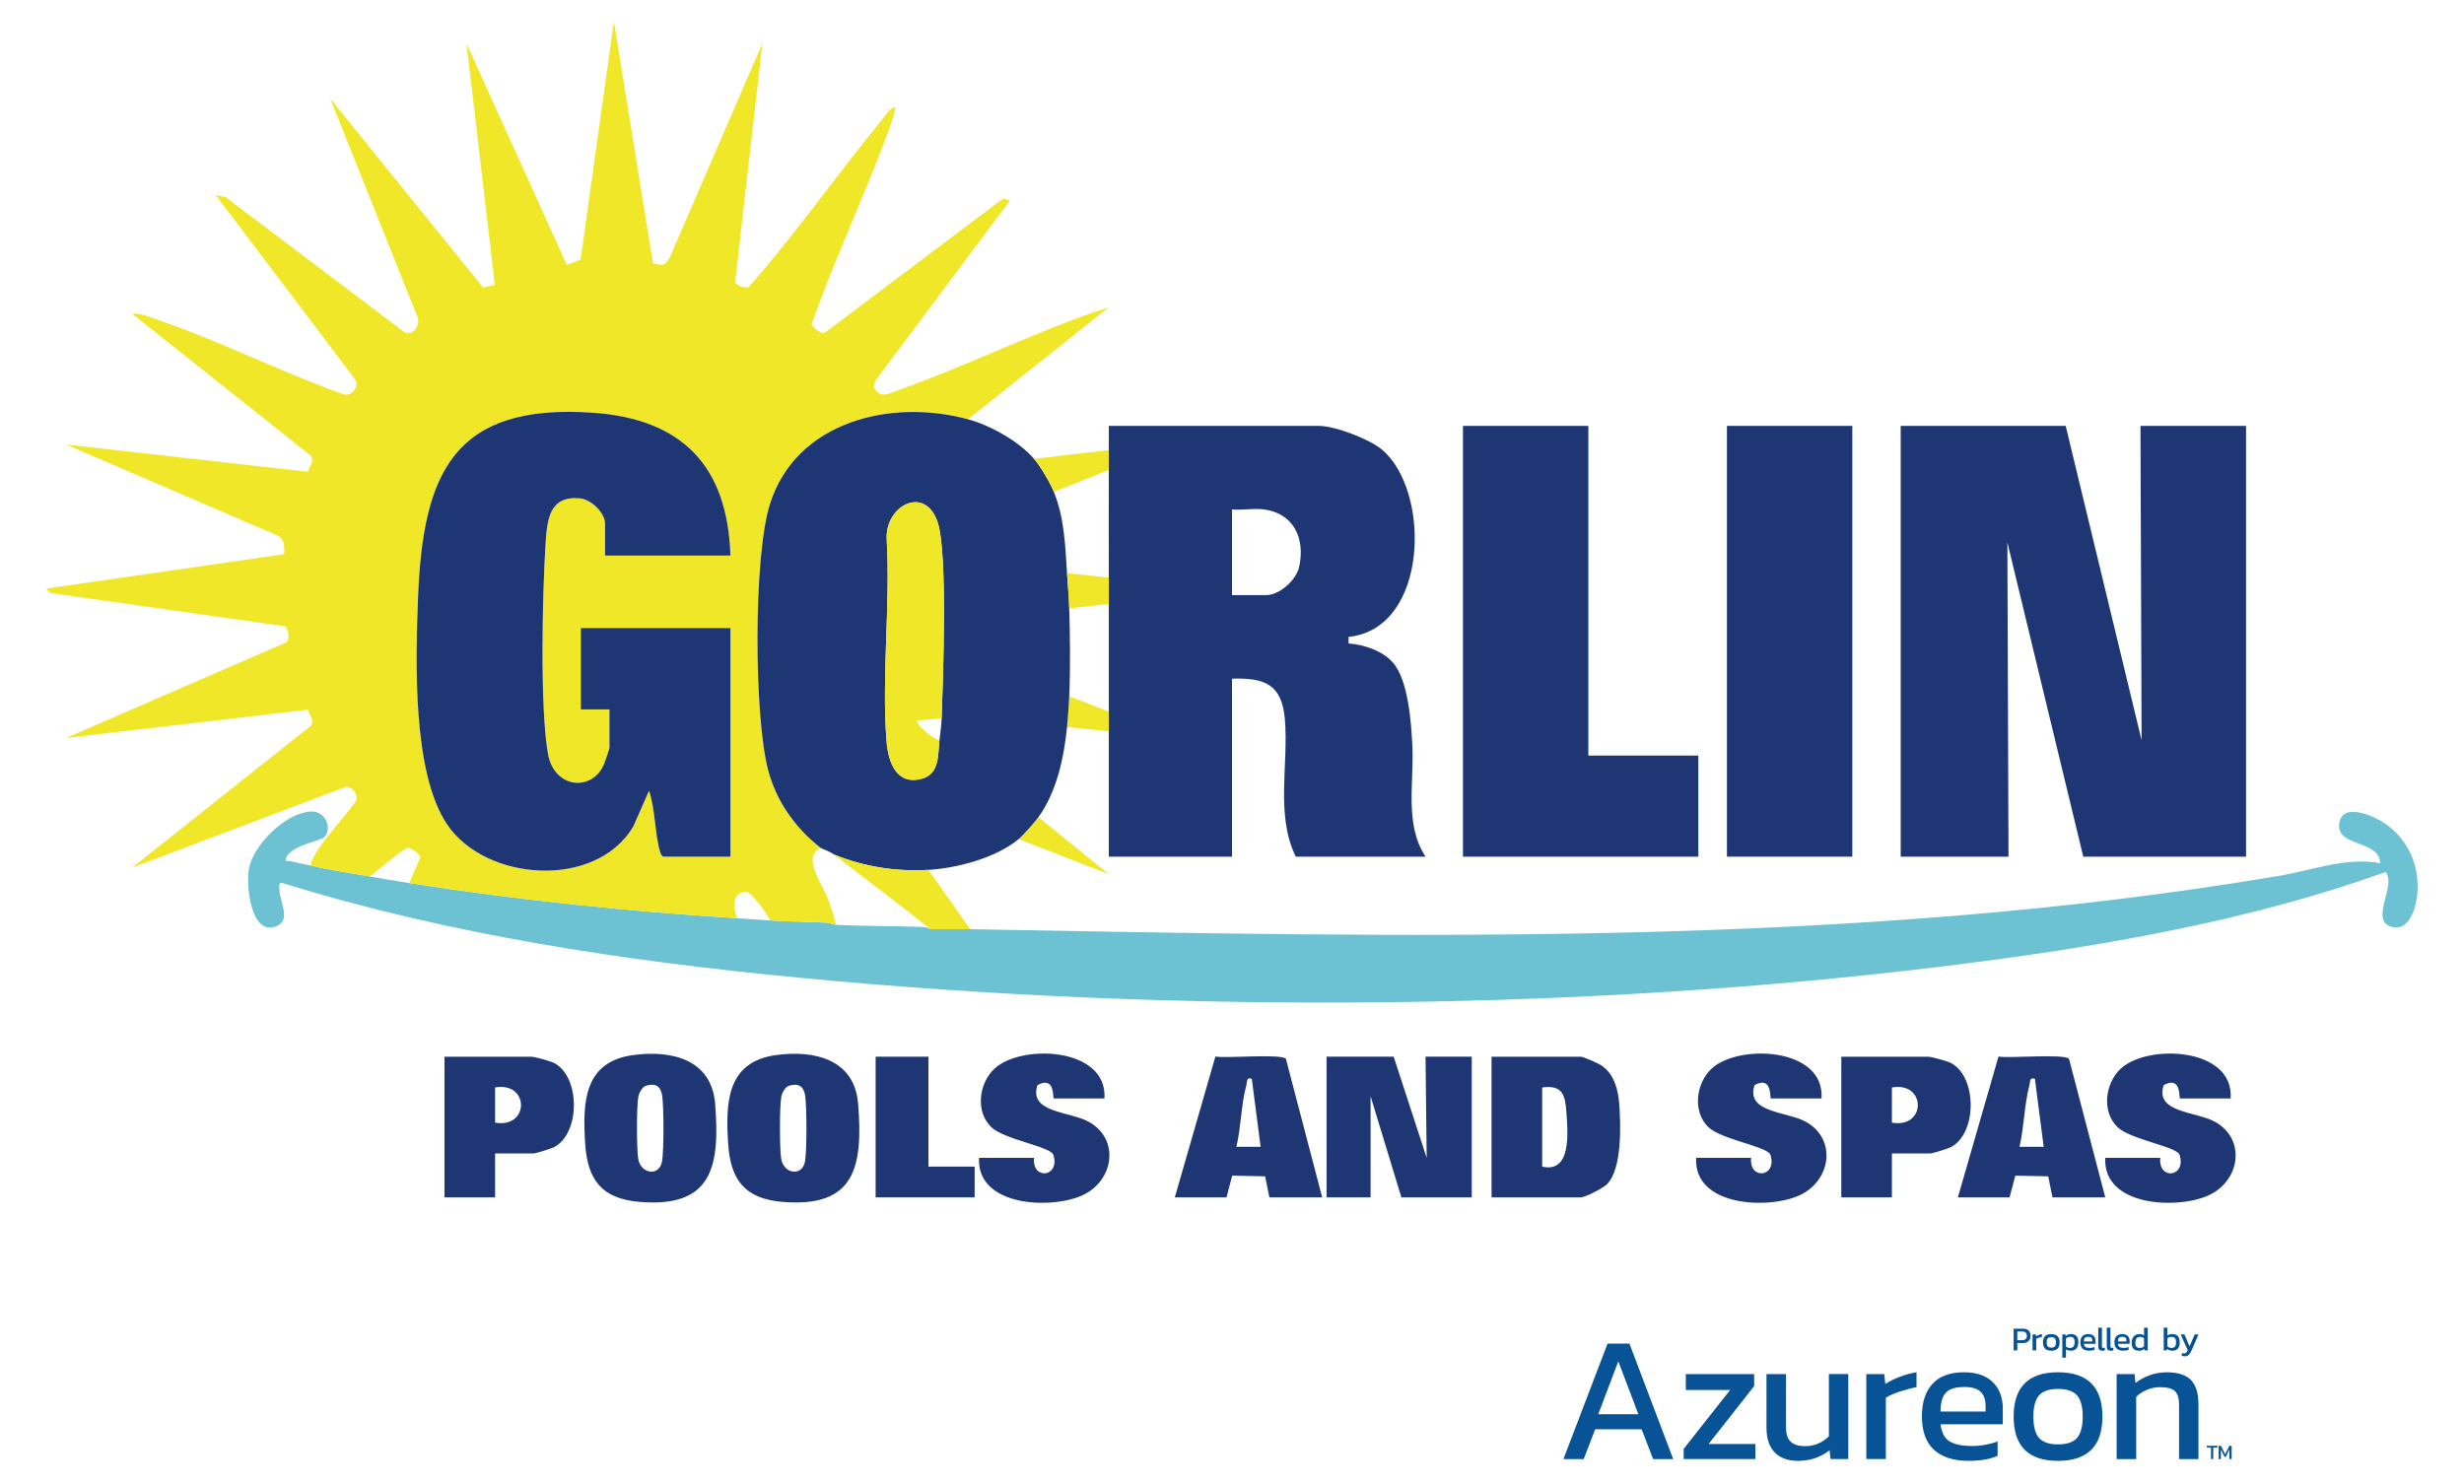 <svg xmlns="http://www.w3.org/2000/svg" id="Layer_1" data-name="Layer 1" viewBox="0 0 268.597 161.799"><g><g><path d="M175.237,146.493h2.385l4.771,12.592h-2.19l-1.251-3.246h-5.064l-1.251,3.246h-2.209l4.81-12.592ZM178.6,154.197l-2.19-5.768-2.19,5.768h4.38Z" fill="#075396"></path><path d="M183.535,157.97l5.064-6.413h-4.83v-1.74h7.45v1.31l-4.966,6.315h5.103v1.642h-7.821v-1.114Z" fill="#075396"></path><path d="M193.452,158.351c-.593-.619-.89-1.515-.89-2.688v-5.846h2.131v5.846c0,.691.169,1.199.508,1.525.339.326.86.489,1.564.489.508,0,.984-.094,1.427-.284.443-.189.834-.453,1.173-.792v-6.785h2.112v9.268h-1.936l-.098-.958c-.978.769-2.125,1.154-3.441,1.154-1.108,0-1.959-.309-2.552-.929Z" fill="#075396"></path><path d="M203.443,149.817h1.955l.117,1.075c.443-.287.971-.547,1.584-.782.613-.235,1.219-.397,1.818-.489v1.623c-.561.104-1.167.264-1.818.479-.652.215-1.16.44-1.525.675v6.687h-2.131v-9.268Z" fill="#075396"></path><path d="M210.813,158.068c-.873-.808-1.31-2.02-1.31-3.637,0-1.525.384-2.708,1.154-3.549.769-.841,1.909-1.261,3.422-1.261,1.369,0,2.418.359,3.148,1.075.73.717,1.095,1.675,1.095,2.874v1.721h-6.785c.104.887.423,1.502.958,1.848.534.346,1.375.518,2.522.518.469,0,.948-.046,1.437-.137.489-.091.922-.208,1.3-.352v1.564c-.821.365-1.877.547-3.167.547-1.642,0-2.901-.404-3.774-1.212ZM216.444,153.903v-.645c0-.665-.183-1.17-.547-1.515-.365-.345-.952-.518-1.76-.518-.965,0-1.639.209-2.024.626-.385.417-.577,1.102-.577,2.053h4.908Z" fill="#075396"></path><path d="M219.505,154.451c0-3.219,1.61-4.83,4.829-4.83s4.849,1.61,4.849,4.83-1.616,4.829-4.849,4.829-4.829-1.61-4.829-4.829ZM226.417,156.777c.411-.469.616-1.245.616-2.327,0-1.069-.205-1.838-.616-2.307-.411-.469-1.105-.704-2.082-.704-.965,0-1.652.235-2.063.704-.411.469-.616,1.239-.616,2.307,0,1.082.205,1.857.616,2.327s1.098.704,2.063.704c.978,0,1.672-.235,2.082-.704Z" fill="#075396"></path><path d="M230.732,149.817h1.955l.098.978c.443-.352.958-.635,1.545-.85.587-.215,1.212-.323,1.877-.323,1.199,0,2.073.28,2.62.841.547.561.821,1.434.821,2.62v6.003h-2.112v-5.905c0-.717-.15-1.219-.45-1.506-.3-.287-.848-.43-1.642-.43-.482,0-.955.098-1.418.293-.463.196-.85.45-1.163.763v6.785h-2.131v-9.268Z" fill="#075396"></path></g><g><path d="M241.019,157.832h-.462v-.191h1.166v.191h-.46v1.253h-.244v-1.253Z" fill="#075396"></path><path d="M241.854,157.641h.251l.457.935.455-.935h.251v1.444h-.242v-1.047l-.39.798h-.148l-.392-.798v1.047h-.242v-1.444Z" fill="#075396"></path></g><g><path d="M219.502,144.869h1.053c.262,0,.459.072.593.216.133.144.2.335.2.572,0,.235-.073.423-.218.565-.146.142-.342.213-.589.213h-.638v.796h-.4v-2.363ZM220.467,146.121c.154,0,.273-.041.356-.123.083-.082.125-.195.125-.339,0-.152-.039-.269-.117-.352-.078-.083-.193-.125-.345-.125h-.583v.939h.565Z" fill="#075295"></path><path d="M221.564,145.493h.367l.022.202c.083-.054.182-.103.297-.147.115-.044.229-.075.341-.092v.305c-.105.02-.219.05-.341.09-.122.04-.218.083-.286.127v1.255h-.4v-1.739Z" fill="#075295"></path><path d="M222.701,146.363c0-.604.302-.906.906-.906s.91.302.91.906-.303.906-.91.906-.906-.302-.906-.906ZM223.999,146.8c.077-.088.116-.234.116-.437,0-.201-.039-.345-.116-.433s-.207-.132-.391-.132c-.181,0-.31.044-.387.132-.077.088-.116.232-.116.433,0,.203.039.349.116.437.077.088.206.132.387.132.183,0,.314-.044.391-.132Z" fill="#075295"></path><path d="M224.808,145.493h.345l.022.173c.081-.071.168-.124.261-.158.093-.034.202-.051.327-.051.259,0,.456.07.591.209.135.139.202.362.202.668,0,.308-.071.541-.213.699-.142.158-.34.237-.594.237-.21,0-.39-.049-.539-.147v.903h-.4v-2.532ZM226.027,146.811c.083-.105.125-.265.125-.481,0-.205-.038-.352-.114-.438-.076-.087-.203-.13-.382-.13s-.328.061-.448.183v.87c.117.103.263.154.437.154.171,0,.298-.053.382-.158Z" fill="#075295"></path><path d="M227.023,147.042c-.164-.152-.246-.379-.246-.683,0-.286.072-.508.216-.666.144-.158.358-.237.642-.237.257,0,.454.067.591.202.137.135.205.314.205.539v.323h-1.273c.02.166.079.282.18.347.1.065.258.097.473.097.088,0,.178-.009.27-.026.092-.017.173-.039.244-.066v.294c-.154.068-.352.103-.594.103-.308,0-.544-.076-.708-.228ZM228.08,146.26v-.121c0-.125-.034-.22-.103-.284-.069-.065-.179-.097-.33-.097-.181,0-.308.039-.38.117-.072.078-.108.207-.108.385h.921Z" fill="#075295"></path><path d="M228.835,147.163c-.071-.071-.106-.186-.106-.345v-2.059h.4v2.022c0,.066.012.112.035.138.023.026.061.039.112.039.059,0,.115-.007.169-.022v.29c-.081.029-.175.044-.283.044-.147,0-.256-.035-.327-.106Z" fill="#075295"></path><path d="M229.763,147.163c-.071-.071-.106-.186-.106-.345v-2.059h.4v2.022c0,.066.012.112.035.138.023.026.061.039.112.039.059,0,.115-.007.169-.022v.29c-.081.029-.175.044-.283.044-.147,0-.256-.035-.327-.106Z" fill="#075295"></path><path d="M230.739,147.042c-.164-.152-.246-.379-.246-.683,0-.286.072-.508.216-.666.144-.158.358-.237.642-.237.257,0,.454.067.591.202.137.135.205.314.205.539v.323h-1.273c.02.166.079.282.18.347.1.065.258.097.473.097.088,0,.178-.009.27-.026.092-.017.173-.039.244-.066v.294c-.154.068-.352.103-.594.103-.308,0-.544-.076-.708-.228ZM231.796,146.26v-.121c0-.125-.034-.22-.103-.284-.069-.065-.179-.097-.33-.097-.181,0-.308.039-.38.117-.072.078-.108.207-.108.385h.921Z" fill="#075295"></path><path d="M232.578,147.069c-.138-.133-.207-.35-.207-.651,0-.203.035-.377.106-.521.071-.144.169-.254.294-.328.125-.075.268-.112.429-.112.103,0,.196.012.279.037.083.025.163.062.239.114v-.848h.4v2.473h-.341l-.026-.172c-.081.073-.168.127-.261.16-.093.033-.202.05-.327.05-.252,0-.447-.067-.585-.2ZM233.717,146.785v-.87c-.115-.103-.259-.154-.433-.154-.169,0-.296.056-.382.169-.086.113-.128.277-.128.492,0,.203.039.345.116.426.077.081.204.121.38.121.179,0,.328-.061.448-.183Z" fill="#075295"></path><path d="M236.491,147.22c-.093-.033-.18-.086-.261-.16l-.022.172h-.345v-2.473h.4v.848c.149-.1.331-.15.547-.15.257,0,.454.073.593.218.138.146.207.37.207.673,0,.308-.069.539-.207.692-.138.153-.333.229-.585.229-.125,0-.234-.017-.327-.05ZM237.091,146.818c.077-.1.116-.257.116-.47s-.04-.364-.119-.453c-.08-.089-.207-.134-.383-.134-.181,0-.328.05-.44.15v.873c.115.122.264.183.448.183.176,0,.303-.05.38-.15Z" fill="#075295"></path><path d="M237.834,147.827v-.297c.068.024.143.037.224.037.073,0,.133-.012.18-.035.046-.023.087-.059.121-.108.034-.049.075-.12.121-.213l-.774-1.717h.415l.558,1.292.565-1.292h.411l-.708,1.64c-.105.25-.215.436-.328.56s-.262.185-.446.185c-.132,0-.245-.017-.338-.051Z" fill="#075295"></path></g></g><g><polygon points="151.922 115.213 155.519 126.24 155.399 115.213 160.435 115.213 160.435 130.551 152.762 130.551 149.405 119.527 149.405 130.551 144.609 130.551 144.609 115.213 151.922 115.213" fill="#1e3674"></polygon><path d="M162.593,130.551v-15.337h9.711c.292,0,1.861.695,2.203.913,1.418.906,1.883,2.619,2.003,4.229.171,2.283.328,7.076-1.328,8.758-.409.415-2.365,1.437-2.878,1.437h-9.711ZM168.108,127.196c3.219.748,2.802-3.758,2.648-5.882-.139-1.908-.399-3.058-2.648-2.745v8.627Z" fill="#1e3674"></path><path d="M84.605,115.036c4.222-.572,8.559.486,8.939,5.321.532,6.776-.266,11.378-8.29,10.682-4.099-.356-5.622-2.425-5.878-6.348-.292-4.484-.148-8.927,5.229-9.655ZM86.028,118.374c-.48.147-.795.814-.872,1.287-.179,1.087-.177,5.593,0,6.682.273,1.675,2.338,1.977,2.608.237.194-1.256.193-5.898,0-7.157-.152-.995-.746-1.352-1.735-1.049Z" fill="#1e3674"></path><path d="M69.018,115.036c4.222-.572,8.559.486,8.939,5.321.532,6.776-.266,11.378-8.29,10.682-4.099-.356-5.622-2.425-5.878-6.348-.292-4.484-.148-8.927,5.229-9.655ZM70.442,118.374c-.48.147-.795.814-.872,1.287-.179,1.087-.177,5.593,0,6.682.273,1.675,2.338,1.977,2.608.237.194-1.256.193-5.898,0-7.157-.152-.995-.746-1.352-1.735-1.049Z" fill="#1e3674"></path><path d="M229.493,130.551h-5.755l-.463-2.293-3.588-.078-.625,2.37h-5.635l4.427-15.353c1.186.215,7.198-.333,7.686.252l3.953,15.102ZM221.819,117.611c-.632-.146-.474.262-.594.711-.566,2.109-.577,4.567-1.082,6.716l2.638.002-.961-7.429Z" fill="#1e3674"></path><path d="M144.129,130.551h-5.755l-.463-2.293-3.588-.078-.625,2.37h-5.635l4.427-15.353c1.186.215,7.198-.333,7.686.252l3.953,15.102ZM136.455,117.611c-.632-.146-.474.262-.594.711-.566,2.109-.577,4.567-1.082,6.716l2.638.002-.961-7.429Z" fill="#1e3674"></path><path d="M243.161,119.767h-5.515c-.149,0,.19-2.515-1.778-1.463-1.03,3.042,3.556,2.872,5.587,4.007,3.4,1.9,2.74,6.37-.601,7.972-3.387,1.625-11.647,1.307-11.361-4.045h5.995c-.249,2.466,2.865,2.13,2.111-.314-.285-.925-5.367-1.658-6.785-3.043-1.739-1.7-1.331-4.775.353-6.353,2.925-2.741,12.365-2.35,11.994,3.24Z" fill="#1e3674"></path><path d="M198.561,119.767h-5.515c-.149,0,.19-2.515-1.778-1.463-1.03,3.042,3.556,2.872,5.587,4.007,3.4,1.9,2.74,6.37-.601,7.972-3.387,1.625-11.647,1.307-11.361-4.045h5.995c-.249,2.466,2.865,2.13,2.111-.314-.285-.925-5.367-1.658-6.785-3.043-1.739-1.7-1.331-4.775.353-6.353,2.925-2.741,12.365-2.35,11.994,3.24Z" fill="#1e3674"></path><path d="M120.391,119.767h-5.515c-.149,0,.19-2.515-1.778-1.463-1.03,3.042,3.556,2.872,5.587,4.007,3.4,1.9,2.74,6.37-.601,7.972-3.387,1.625-11.647,1.307-11.361-4.045h5.995c-.249,2.466,2.865,2.13,2.111-.314-.285-.925-5.367-1.658-6.785-3.043-1.739-1.7-1.331-4.775.353-6.353,2.925-2.741,12.365-2.35,11.994,3.24Z" fill="#1e3674"></path><path d="M53.97,125.758v4.793h-5.515v-15.337h9.472c.333,0,2.068.48,2.446.671,2.915,1.479,2.914,7.72,0,9.203-.3.153-1.978.671-2.206.671h-4.196ZM53.97,122.403c3.768.666,3.762-4.503,0-3.834v3.834Z" fill="#1e3674"></path><path d="M206.234,125.758v4.793h-5.515v-15.337h9.472c.333,0,2.068.48,2.446.671,2.915,1.479,2.914,7.72,0,9.203-.3.153-1.978.671-2.206.671h-4.196ZM206.234,122.403c3.768.666,3.762-4.503,0-3.834v3.834Z" fill="#1e3674"></path><polygon points="101.208 115.213 101.208 127.196 106.243 127.196 106.243 130.551 95.453 130.551 95.453 115.213 101.208 115.213" fill="#1e3674"></polygon><g><path d="M105.764,101.314c47.023.839,96.195,2.064,142.717-5.827,3.596-.61,7.38-2.078,10.984-1.363-.07-2.523-4.608-1.783-4.483-4.156.103-1.941,2.066-1.536,3.338-1.047,3.631,1.395,5.63,5.009,5.155,8.851-.182,1.473-1.046,4.074-3.044,3.176-1.943-.872.81-4.5-.385-5.871-14.204,5.097-29.406,7.836-44.374,9.798-41.509,5.44-87.066,5.725-128.73,1.71-18.939-1.825-37.953-4.661-56.119-10.3-.531-.14-.382.473-.361.842.062,1.118,1.241,3.155-.235,3.821-2.902,1.309-3.411-4.455-3.099-6.211.467-2.621,3.975-6.057,6.691-6.259,1.575-.118,2.384,1.638,1.631,2.715-.348.497-3.675.913-4.257,2.336-.201.491.329.321.564.385.684.186,1.389.288,2.072.45,2.169.514,4.303.81,6.474,1.198,1.445.258,2.87.493,4.316.719,11.831,1.852,23.753,3.075,35.728,3.834l3.597.24c2.03.16,4.087.131,6.119.243.386.021.763.22,1.075.236,3.146.166,6.334.107,9.484.238.297.012.574.088.827.241h4.316Z" fill="#6cc2d3"></path><g><path d="M120.87,49.071c.014-.876-.01-1.76,0-2.636h22.9c1.739,0,5.43,1.409,6.813,2.537,5.425,4.423,5.211,19.566-3.578,20.471v.716c1.662.115,3.656.784,4.796,2.04,1.717,1.891,2.032,6.582,2.157,9.108.2,4.045-.882,8.601,1.441,12.1h-14.147c-2.238-4.59-.767-10.054-1.19-14.986-.326-3.798-2.176-4.536-5.764-4.425v19.411h-13.428c-.006-4.55.008-9.11,0-13.66-.001-.717,0-1.439,0-2.157-.005-3.91-.003-7.832,0-11.743,0-.956-.001-1.92,0-2.876.005-3.91-.02-7.832,0-11.743.004-.717-.011-1.44,0-2.157ZM137.775,55.542c-1.067-.143-2.377.103-3.477,0v9.346h3.717c1.464,0,3.297-1.638,3.611-3.102.657-3.065-.567-5.806-3.851-6.245Z" fill="#1e3674"></path><g><polygon points="225.177 46.435 233.452 80.706 233.33 46.435 244.839 46.435 244.839 93.406 227.095 93.406 218.82 59.135 218.943 93.406 207.193 93.406 207.193 46.435 225.177 46.435" fill="#1e3674"></polygon><polygon points="173.143 46.435 173.143 82.382 185.133 82.382 185.133 93.406 159.476 93.406 159.476 46.435 173.143 46.435" fill="#1e3674"></polygon><rect x="188.25" y="46.435" width="13.668" height="46.97" fill="#1e3674"></rect></g></g><path d="M113.197,89.092l7.673,6.228-9.831-3.832c.462-.383,1.787-1.882,2.158-2.396Z" fill="#f0e729"></path><path d="M120.87,77.589c0,.717-.001,1.439,0,2.157l-4.556-.479c.097-.981.197-2.402.24-3.355l4.316,1.678Z" fill="#f0e729"></path><g><path d="M33.828,94.364c.23-1.006,1.112-2.122,1.719-2.955.503-.691,3.172-3.773,3.283-4.166.196-.687-.381-1.336-1.035-1.494l-23.39,8.852,19.442-15.441c.514-.565-.126-1.168-.29-1.782l-26.345,3.084,23.979-10.42c.474-.388.212-1.287-.054-1.749l-25.724-3.65-.36-.474,25.911-3.743c.065-.996.081-1.758-.961-2.141l-22.79-9.815,26.344,2.968c.164-.614.804-1.217.29-1.782l-19.442-15.441c.884-.103,1.655.269,2.457.538,6.866,2.305,13.703,5.793,20.561,8.233.857.296,1.759-.774,1.323-1.579l-15.228-20.133,1.086.23,19.54,14.753c.902.415,1.795-.934,1.319-1.807l-9.475-23.721,16.666,20.61,1.288-.27-3.088-26.332,10.936,24.15,1.5-.578,3.631-25.969,4.257,26.354c1.179.288,1.283.323,1.868-.702l10.06-23.256-2.964,25.959c.154.466,1,.735,1.47.606,5.141-5.821,9.619-12.284,14.571-18.288.369-.447.826-1.282,1.427-1.327-.203,1.26-.786,2.669-1.254,3.897-2.513,6.598-5.516,13.06-7.867,19.708.044.463,1.041,1.167,1.439.971l19.438-14.626.717.236-14.653,19.632-.191.684c.719,1.339,1.547.752,2.674.354,7.68-2.713,15.186-6.517,22.956-9.048l-15.346,12.219c-8.371-2.287-18.721.198-21.589,9.218-1.824,5.737-1.748,23.109-.214,28.987.897,3.439,2.961,6.35,5.737,8.525-2.065.967.105,3.832.723,5.389.369.929.739,2.023.956,2.999-.311-.016-.689-.215-1.075-.236-2.032-.112-4.089-.083-6.119-.243-.21-.612-2.128-3.113-2.506-3.119-1.685-.024-1.516,1.678-1.091,2.879-11.975-.759-23.898-1.983-35.728-3.834l1.195-2.773c-.003-.409-1.001-1.064-1.319-1.064-.515,0-3.519,2.662-4.192,3.118-2.171-.388-4.305-.685-6.474-1.198ZM79.627,60.574c-.312-9.769-5.27-14.9-14.989-15.574-15.246-1.059-18.554,6.649-19.07,20.238-.257,6.77-.635,18.999,3.172,24.649,4.211,6.25,16.21,7.097,20.29.237l1.723-3.905c.702,2.013.62,4.845,1.247,6.783.058.178.162.302.315.404h7.313v-24.923h-16.305v8.867h3.117v4.194c0,.095-.498,1.567-.599,1.797-1.343,3.047-5.428,2.599-6.096-1.097-.907-5.02-.616-17.581-.269-22.997.167-2.603.406-5.208,3.727-4.914,1.252.111,2.758,1.599,2.758,2.767v3.475h13.668Z" fill="#f0e729"></path><path d="M105.524,45.716c2.457.671,5.515,2.383,7.194,4.314.711.818,1.745,2.579,2.158,3.595,1.161,2.857,1.235,5.849,1.439,8.867.088,1.298.202,2.52.24,3.834.088,3.064.138,6.536,0,9.586-.043.953-.142,2.374-.24,3.355-.331,3.338-1.124,7.062-3.117,9.825-.371.514-1.696,2.014-2.158,2.396-2.469,2.048-6.676,3.163-9.831,3.355-3.53.215-7.047-.345-10.311-1.678-.466-.362-1.256-.576-1.439-.719-2.777-2.175-4.84-5.087-5.737-8.525-1.534-5.878-1.61-23.25.214-28.987,2.867-9.02,13.218-11.505,21.589-9.218ZM102.407,80.705c.092-.821.207-1.453.24-2.396.151-4.302.658-17.896-.408-21.28-1.321-4.194-5.757-1.979-5.583,1.753.419,7.161-.571,14.969-.013,22.052.178,2.261,1.061,4.827,3.852,4.07,1.96-.531,1.741-2.677,1.911-4.199Z" fill="#1e3674"></path><path d="M101.208,94.844l4.556,6.47h-4.316c-3.473-2.767-7.048-5.426-10.551-8.148,3.264,1.332,6.781,1.892,10.311,1.678Z" fill="#f0e729"></path><path d="M120.87,49.071c-.011.717.004,1.44,0,2.157l-5.995,2.396c-.413-1.015-1.447-2.776-2.158-3.595l8.153-.959Z" fill="#f0e729"></path><path d="M79.627,60.574h-13.668v-3.475c0-1.168-1.506-2.656-2.758-2.767-3.321-.294-3.56,2.311-3.727,4.914-.347,5.416-.638,17.977.269,22.997.668,3.696,4.753,4.144,6.096,1.097.101-.23.599-1.702.599-1.797v-4.194h-3.117v-8.867h16.305v24.923h-7.313c-.153-.102-.257-.226-.315-.404-.627-1.939-.545-4.77-1.247-6.783l-1.723,3.905c-4.08,6.86-16.079,6.013-20.29-.237-3.807-5.65-3.429-17.879-3.172-24.649.517-13.589,3.825-21.296,19.07-20.238,9.719.675,14.677,5.805,14.989,15.574Z" fill="#1e3674"></path><path d="M120.87,62.971c-.001.956,0,1.92,0,2.876l-4.316.479c-.038-1.314-.152-2.536-.24-3.834l4.556.479Z" fill="#f0e729"></path><path d="M102.646,78.308l-2.636.241c-.388.314,1.925,2.188,2.397,2.156-.17,1.522.049,3.668-1.911,4.199-2.791.756-3.674-1.81-3.852-4.07-.558-7.083.431-14.891.013-22.052-.174-3.732,4.262-5.947,5.583-1.753,1.066,3.384.559,16.978.408,21.28Z" fill="#f0e729"></path></g></g></g></svg>